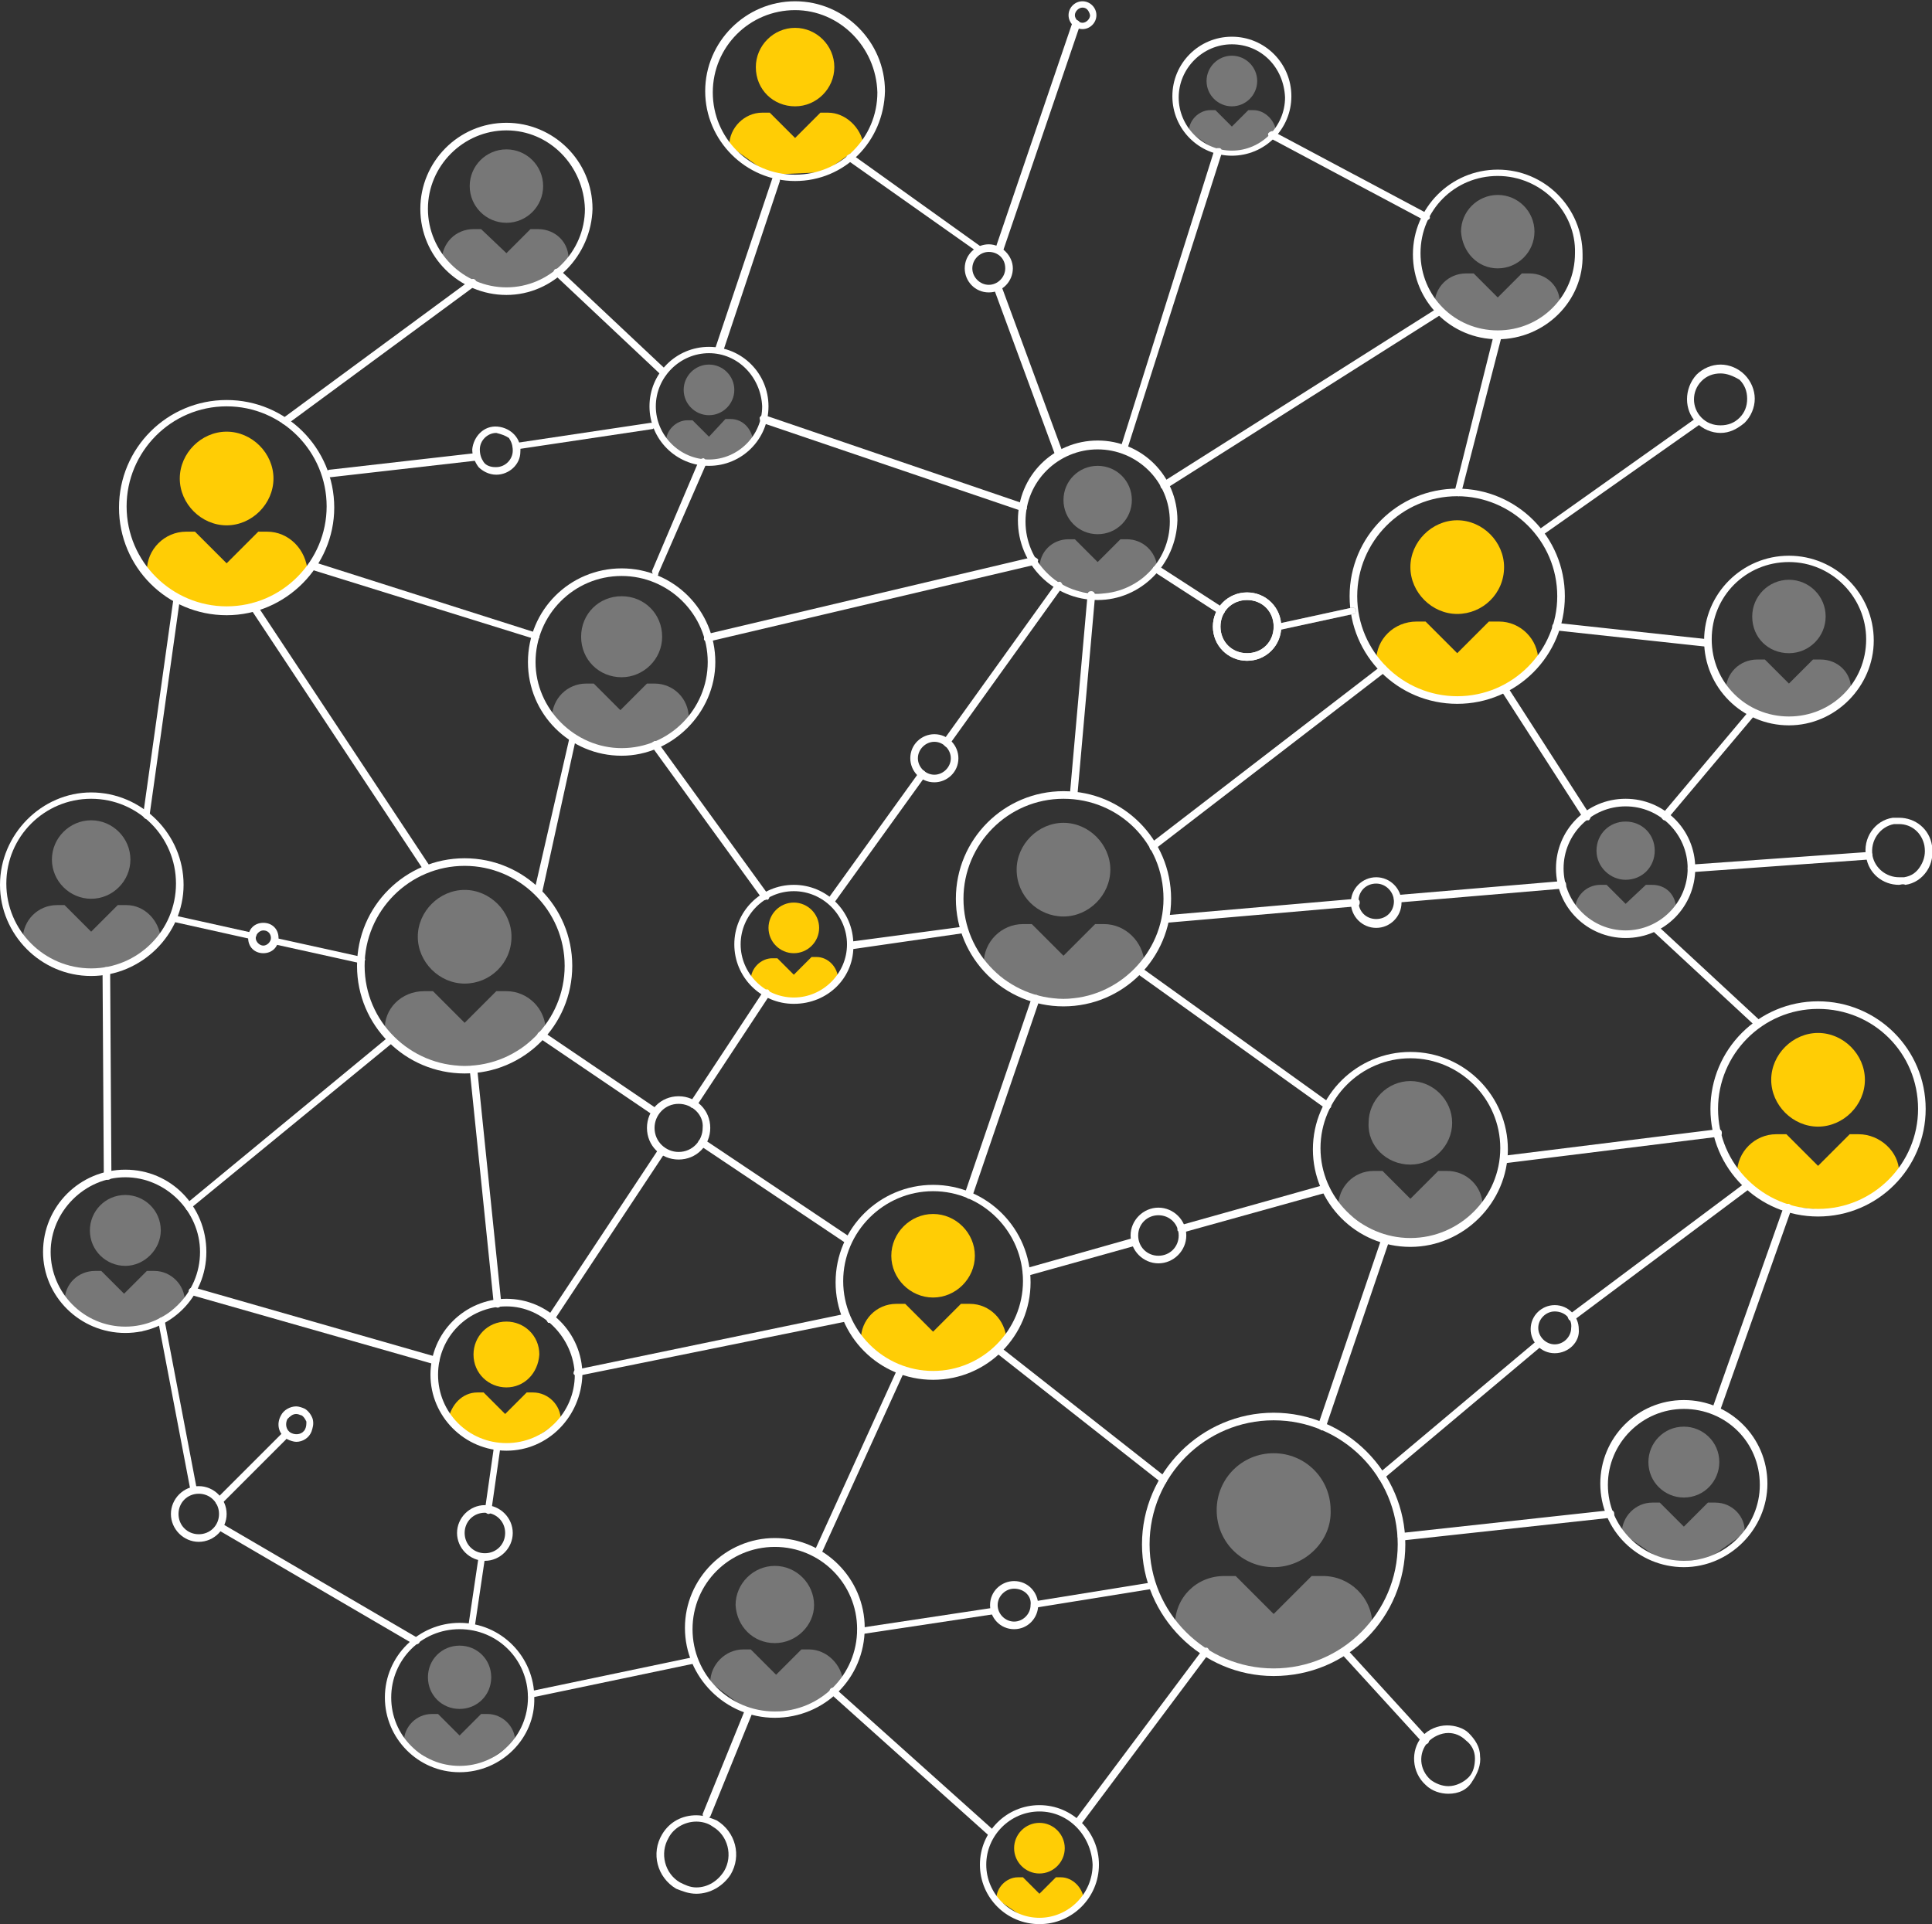 <?xml version="1.0" encoding="utf-8"?>
<!-- Generator: Adobe Illustrator 25.0.0, SVG Export Plug-In . SVG Version: 6.00 Build 0)  -->
<svg version="1.1" id="Layer_1" xmlns="http://www.w3.org/2000/svg" xmlns:xlink="http://www.w3.org/1999/xlink" x="0px" y="0px"
	 viewBox="0 0 152.6 152" style="enable-background:new 0 0 152.6 152;" xml:space="preserve">
<rect x="0" y="0" width="152.6" height="152" fill="#333333" stroke="none"/>
<style type="text/css">
	.st0{fill:#FFFFFF;}
	.st1{fill:#FFCD05;}
	.st2{fill:#777777;}
</style>
<g>
	<g>
		<path class="st0" d="M150,69.9c-1.3,0-2.4-0.9-2.6-2.2c-0.3-1.5,0.7-2.9,2.1-3.1c0.2,0,0.3,0,0.5,0c1.3,0,2.4,0.9,2.6,2.2
			c0.1,0.7,0,1.4-0.4,2c-0.4,0.6-1,1-1.7,1.1C150.3,69.8,150.1,69.9,150,69.9z M150,65.1c-0.1,0-0.3,0-0.4,0
			c-1.1,0.2-1.9,1.3-1.7,2.5c0.2,1,1.1,1.7,2.1,1.7c0.1,0,0.3,0,0.4,0c0.6-0.1,1-0.4,1.3-0.9c0.3-0.5,0.4-1,0.3-1.6
			C151.8,65.8,151,65.1,150,65.1z"/>
	</g>
	<g>
		<path class="st0" d="M133.6,68.9c-0.2,0-0.3-0.1-0.3-0.3c0-0.2,0.1-0.3,0.3-0.3l14-1c0.2,0,0.3,0.1,0.3,0.3c0,0.2-0.1,0.3-0.3,0.3
			L133.6,68.9C133.6,68.9,133.6,68.9,133.6,68.9z"/>
	</g>
	<g>
		<path class="st0" d="M114.4,141.7c-0.6,0-1.3-0.2-1.8-0.7c-1.1-1-1.2-2.7-0.3-3.8c0.5-0.6,1.3-0.9,2-0.9c0.6,0,1.3,0.2,1.7,0.6
			c0.5,0.5,0.9,1.1,0.9,1.8c0.1,0.7-0.2,1.4-0.6,2C115.9,141.4,115.2,141.7,114.4,141.7z M114.4,136.9c-0.6,0-1.2,0.3-1.6,0.7
			c-0.8,0.9-0.7,2.2,0.2,3c0.4,0.3,0.9,0.5,1.4,0.5c0.6,0,1.2-0.3,1.6-0.7c0.4-0.4,0.5-1,0.5-1.5c0-0.6-0.3-1.1-0.7-1.4
			C115.4,137.1,114.9,136.9,114.4,136.9z"/>
	</g>
	<g>
		<path class="st0" d="M112.6,137.8c-0.1,0-0.2,0-0.2-0.1l-6.3-6.9c-0.1-0.1-0.1-0.3,0-0.4c0.1-0.1,0.3-0.1,0.4,0l6.3,6.9
			c0.1,0.1,0.1,0.3,0,0.4C112.8,137.7,112.7,137.8,112.6,137.8z"/>
	</g>
	<g>
		<path class="st0" d="M55,149.6L55,149.6c-0.6,0-1.1-0.2-1.6-0.4c-1.5-0.9-2-2.8-1.1-4.3c0.6-1,1.6-1.5,2.7-1.5
			c0.6,0,1.1,0.2,1.6,0.4c1.5,0.9,2,2.8,1.1,4.3C57.1,149,56.1,149.6,55,149.6z M55,143.9c-0.9,0-1.8,0.5-2.2,1.3
			c-0.7,1.2-0.3,2.8,0.9,3.5c0.4,0.2,0.8,0.4,1.3,0.4c0.9,0,1.7-0.5,2.2-1.3c0.7-1.2,0.3-2.8-0.9-3.5C55.9,144,55.4,143.9,55,143.9z
			"/>
	</g>
	<g>
		<path class="st0" d="M23.4,113.9L23.4,113.9c-0.2,0-0.5-0.1-0.7-0.2c-0.7-0.4-0.9-1.2-0.5-1.9c0.2-0.4,0.7-0.7,1.2-0.7
			c0.2,0,0.5,0.1,0.7,0.2c0.3,0.2,0.5,0.5,0.6,0.8c0.1,0.4,0,0.7-0.1,1C24.4,113.6,23.9,113.9,23.4,113.9z M23.4,111.7
			c-0.3,0-0.5,0.2-0.7,0.4c-0.2,0.4-0.1,0.9,0.3,1.1c0.4,0.2,0.9,0.1,1.1-0.3c0.1-0.2,0.1-0.4,0.1-0.6c-0.1-0.2-0.2-0.4-0.4-0.5
			C23.7,111.8,23.6,111.7,23.4,111.7z"/>
	</g>
	<g>
		<path class="st0" d="M55.8,143.7c0,0-0.1,0-0.1,0c-0.1-0.1-0.2-0.2-0.2-0.4l3.9-9.6c0.1-0.1,0.2-0.2,0.4-0.2
			c0.1,0.1,0.2,0.2,0.2,0.4l-3.9,9.6C56,143.6,55.9,143.7,55.8,143.7z"/>
	</g>
	<g>
		<path class="st0" d="M17.3,118.9c-0.1,0-0.1,0-0.2-0.1c-0.1-0.1-0.1-0.3,0-0.4l5.1-5.1c0.1-0.1,0.3-0.1,0.4,0
			c0.1,0.1,0.1,0.3,0,0.4l-5.1,5.1C17.5,118.9,17.4,118.9,17.3,118.9z"/>
	</g>
	<g>
		<g>
			<g>
				<g>
					<g>
						<g>
							<path class="st1" d="M40,109.6c-1.4,0-2.6-1.1-2.6-2.6c0-1.4,1.1-2.6,2.6-2.6c1.4,0,2.6,1.1,2.6,2.6
								C42.5,108.5,41.4,109.6,40,109.6z"/>
						</g>
					</g>
					<g>
						<path class="st1" d="M37.7,110h0.5l0,0l1.7,1.7l1.7-1.7v0h0.5c1.2,0,2.2,1,2.2,2.2l-2.6,1.8l-3.1,0.4l-3.2-2.2
							C35.6,111,36.5,110,37.7,110z"/>
					</g>
					<g>
						<g>
							<path class="st0" d="M40,114.6c-3.3,0-6-2.7-6-6c0-3.3,2.7-6,6-6c3.3,0,6,2.7,6,6C45.9,111.9,43.3,114.6,40,114.6z M40,103.2
								c-3,0-5.4,2.4-5.4,5.4c0,3,2.4,5.4,5.4,5.4c3,0,5.4-2.4,5.4-5.4C45.3,105.7,42.9,103.2,40,103.2z"/>
						</g>
					</g>
				</g>
				<g>
					<g>
						<g>
							<path class="st2" d="M9.9,100c-1.5,0-2.8-1.2-2.8-2.8c0-1.5,1.2-2.8,2.8-2.8c1.5,0,2.8,1.2,2.8,2.8
								C12.7,98.7,11.4,100,9.9,100z"/>
						</g>
					</g>
					<g>
						<path class="st2" d="M7.5,100.4H8l0,0l1.8,1.8l1.8-1.8l0,0h0.6c1.3,0,2.4,1.1,2.4,2.4l-3.4,2.4l-3.3-0.4l-2.8-2
							C5.1,101.4,6.2,100.4,7.5,100.4z"/>
					</g>
					<g>
						<g>
							<path class="st0" d="M9.9,105.3c-3.6,0-6.5-2.9-6.5-6.4c0-3.6,2.9-6.5,6.5-6.5c3.6,0,6.4,2.9,6.4,6.5
								C16.3,102.5,13.4,105.3,9.9,105.3z M9.9,93C6.7,93,4,95.7,4,98.9c0,3.2,2.6,5.9,5.9,5.9c3.2,0,5.9-2.6,5.9-5.9
								C15.8,95.7,13.1,93,9.9,93z"/>
						</g>
					</g>
				</g>
				<g>
					<g>
						<g>
							<path class="st2" d="M100.6,123.8c-2.5,0-4.5-2-4.5-4.5c0-2.5,2-4.5,4.5-4.5c2.5,0,4.5,2,4.5,4.5
								C105.2,121.7,103.1,123.8,100.6,123.8z"/>
						</g>
					</g>
					<g>
						<path class="st2" d="M96.7,124.5h0.9l0,0l3,3l3-3l0,0h0.9c2.1,0,3.9,1.7,3.9,3.9l-3.3,2.8l-4.5,1.1l-4.8-1.2l-3-2.7
							C92.8,126.2,94.5,124.5,96.7,124.5z"/>
					</g>
					<g>
						<g>
							<path class="st0" d="M100.6,132.4c-5.7,0-10.4-4.7-10.4-10.4c0-5.7,4.7-10.4,10.4-10.4c5.7,0,10.4,4.7,10.4,10.4
								C111,127.8,106.4,132.4,100.6,132.4z M100.6,112.2c-5.4,0-9.8,4.4-9.8,9.8c0,5.4,4.4,9.8,9.8,9.8c5.4,0,9.8-4.4,9.8-9.8
								C110.4,116.6,106,112.2,100.6,112.2z"/>
						</g>
					</g>
				</g>
				<g>
					<g>
						<g>
							<path class="st2" d="M49.1,53.5c-1.8,0-3.2-1.4-3.2-3.2c0-1.8,1.4-3.2,3.2-3.2c1.8,0,3.2,1.4,3.2,3.2
								C52.3,52.1,50.8,53.5,49.1,53.5z"/>
						</g>
					</g>
					<g>
						<path class="st2" d="M46.3,54h0.6l0,0l2.1,2.1l2.1-2.1h0h0.6c1.5,0,2.7,1.2,2.7,2.7L52,58.9l-2.6,0.5l-2.9-0.3l-2.9-2.4
							C43.6,55.2,44.8,54,46.3,54z"/>
					</g>
					<g>
						<g>
							<path class="st0" d="M49.1,59.7c-4.1,0-7.4-3.3-7.4-7.4c0-4.1,3.3-7.4,7.4-7.4c4.1,0,7.4,3.3,7.4,7.4
								C56.5,56.3,53.1,59.7,49.1,59.7z M49.1,45.5c-3.8,0-6.8,3.1-6.8,6.8c0,3.7,3.1,6.8,6.8,6.8c3.8,0,6.8-3.1,6.8-6.8
								C55.9,48.5,52.8,45.5,49.1,45.5z"/>
						</g>
					</g>
				</g>
				<g>
					<g>
						<path class="st2" d="M33.5,78.3h0.7l0,0l2.5,2.5l2.5-2.5h0h0.8c1.7,0,3.1,1.4,3.1,3.1l-3.8,2.8h-5.6l-3.3-2.8
							C30.3,79.7,31.7,78.3,33.5,78.3z"/>
					</g>
					<g>
						<g>
							<path class="st2" d="M36.7,77.7c-2,0-3.7-1.7-3.7-3.7c0-2,1.7-3.7,3.7-3.7c2,0,3.7,1.7,3.7,3.7
								C40.4,76.1,38.7,77.7,36.7,77.7z"/>
						</g>
					</g>
					<g>
						<g>
							<path class="st0" d="M36.7,84.8c-4.7,0-8.5-3.8-8.5-8.5c0-4.7,3.8-8.5,8.5-8.5c4.7,0,8.5,3.8,8.5,8.5
								C45.2,81,41.4,84.8,36.7,84.8z M36.7,68.4c-4.4,0-7.9,3.6-7.9,7.9c0,4.4,3.6,7.9,7.9,7.9c4.4,0,7.9-3.6,7.9-7.9
								C44.6,71.9,41,68.4,36.7,68.4z"/>
						</g>
					</g>
				</g>
				<g>
					<g>
						<g>
							<path class="st1" d="M17.9,41.5c2,0,3.7-1.7,3.7-3.7c0-2-1.7-3.7-3.7-3.7c-2,0-3.7,1.7-3.7,3.7
								C14.2,39.8,15.9,41.5,17.9,41.5z"/>
						</g>
					</g>
					<g>
						<path class="st1" d="M21.1,42h-0.7l0,0l-2.5,2.5L15.4,42h0h-0.7c-1.7,0-3.1,1.4-3.1,3.1l2.9,2.5l2.8,0.8L20,48l2.3-0.9l2-1.9
							C24.2,43.4,22.8,42,21.1,42z"/>
					</g>
					<g>
						<g>
							<path class="st0" d="M17.9,48.6c-4.7,0-8.5-3.8-8.5-8.5c0-4.7,3.8-8.5,8.5-8.5c4.7,0,8.5,3.8,8.5,8.5
								C26.4,44.7,22.6,48.6,17.9,48.6z M17.9,32.1c-4.4,0-7.9,3.6-7.9,7.9c0,4.4,3.6,7.9,7.9,7.9c4.4,0,7.9-3.6,7.9-7.9
								C25.8,35.7,22.3,32.1,17.9,32.1z"/>
						</g>
					</g>
				</g>
				<g>
					<g>
						<g>
							<path class="st2" d="M40,17.6c1.6,0,2.9-1.3,2.9-2.9c0-1.6-1.3-2.9-2.9-2.9c-1.6,0-2.9,1.3-2.9,2.9
								C37.1,16.3,38.4,17.6,40,17.6z"/>
						</g>
					</g>
					<g>
						<path class="st2" d="M42.5,18.1h-0.6l0,0L40,20L38,18.1h0h-0.6c-1.4,0-2.5,1.1-2.5,2.5l2.7,2l4.2,0.4l3.1-2.4
							C45,19.2,43.9,18.1,42.5,18.1z"/>
					</g>
					<g>
						<g>
							<path class="st0" d="M40,23.3c-3.7,0-6.8-3-6.8-6.8c0-3.7,3-6.8,6.8-6.8c3.7,0,6.8,3,6.8,6.8C46.7,20.2,43.7,23.3,40,23.3z
								 M40,10.3c-3.4,0-6.2,2.8-6.2,6.2c0,3.4,2.8,6.2,6.2,6.2c3.4,0,6.2-2.8,6.2-6.2C46.1,13.1,43.4,10.3,40,10.3z"/>
						</g>
					</g>
				</g>
				<g>
					<g>
						<g>
							<path class="st1" d="M73.7,102.5c1.8,0,3.3-1.5,3.3-3.3c0-1.8-1.5-3.3-3.3-3.3c-1.8,0-3.3,1.5-3.3,3.3
								C70.4,101,71.9,102.5,73.7,102.5z"/>
						</g>
					</g>
					<g>
						<path class="st1" d="M76.6,103h-0.7l0,0l-2.2,2.2l-2.2-2.2v0h-0.7c-1.6,0-2.8,1.3-2.8,2.8l3.4,2.6h4.9l3.2-2.6
							C79.4,104.3,78.2,103,76.6,103z"/>
					</g>
					<g>
						<g>
							<path class="st0" d="M73.7,109c-4.3,0-7.7-3.5-7.7-7.7c0-4.3,3.5-7.7,7.7-7.7c4.3,0,7.7,3.5,7.7,7.7
								C81.4,105.5,78,109,73.7,109z M73.7,94.1c-3.9,0-7.1,3.2-7.1,7.1c0,3.9,3.2,7.1,7.1,7.1c3.9,0,7.1-3.2,7.1-7.1
								C80.8,97.3,77.6,94.1,73.7,94.1z"/>
						</g>
					</g>
				</g>
				<g>
					<g>
						<g>
							<path class="st2" d="M111.4,92c1.8,0,3.3-1.5,3.3-3.3c0-1.8-1.5-3.3-3.3-3.3c-1.8,0-3.3,1.5-3.3,3.3
								C108,90.5,109.5,92,111.4,92z"/>
						</g>
					</g>
					<g>
						<path class="st2" d="M114.3,92.5h-0.7l0,0l-2.2,2.2l-2.2-2.2v0h-0.7c-1.6,0-2.8,1.3-2.8,2.8l3.4,2.5l4.8,0.1l3.2-2.7
							C117.1,93.8,115.9,92.5,114.3,92.5z"/>
					</g>
					<g>
						<g>
							<path class="st0" d="M111.4,98.5c-4.3,0-7.7-3.5-7.7-7.7c0-4.3,3.5-7.7,7.7-7.7c4.3,0,7.7,3.5,7.7,7.7
								C119.1,95,115.6,98.5,111.4,98.5z M111.4,83.6c-3.9,0-7.1,3.2-7.1,7.1c0,3.9,3.2,7.1,7.1,7.1c3.9,0,7.1-3.2,7.1-7.1
								C118.5,86.8,115.3,83.6,111.4,83.6z"/>
						</g>
					</g>
				</g>
				<g>
					<g>
						<g>
							<path class="st2" d="M118.3,21.2c1.6,0,2.9-1.3,2.9-2.9c0-1.6-1.3-2.9-2.9-2.9c-1.6,0-2.9,1.3-2.9,2.9
								C115.5,19.9,116.7,21.2,118.3,21.2z"/>
						</g>
					</g>
					<g>
						<path class="st2" d="M120.8,21.6h-0.6l0,0l-1.9,1.9l-1.9-1.9v0h-0.6c-1.4,0-2.5,1.1-2.5,2.5l3.5,2.5l3.5-0.4l2.9-2.1
							C123.3,22.7,122.2,21.6,120.8,21.6z"/>
					</g>
					<g>
						<g>
							<path class="st0" d="M118.3,26.8c-3.7,0-6.7-3-6.7-6.7c0-3.7,3-6.7,6.7-6.7c3.7,0,6.7,3,6.7,6.7
								C125.1,23.8,122,26.8,118.3,26.8z M118.3,13.9c-3.4,0-6.1,2.7-6.1,6.1c0,3.4,2.7,6.1,6.1,6.1c3.4,0,6.1-2.7,6.1-6.1
								C124.5,16.7,121.7,13.9,118.3,13.9z"/>
						</g>
					</g>
				</g>
				<g>
					<g>
						<g>
							<path class="st2" d="M141.3,51.6c1.6,0,2.9-1.3,2.9-2.9c0-1.6-1.3-2.9-2.9-2.9c-1.6,0-2.9,1.3-2.9,2.9
								C138.4,50.4,139.7,51.6,141.3,51.6z"/>
						</g>
					</g>
					<g>
						<path class="st2" d="M143.8,52.1h-0.6l0,0l-1.9,1.9l-1.9-1.9v0h-0.6c-1.4,0-2.5,1.1-2.5,2.5l3.5,2.5l3.5-0.4l2.9-2.1
							C146.3,53.2,145.2,52.1,143.8,52.1z"/>
					</g>
					<g>
						<g>
							<path class="st0" d="M141.3,57.3c-3.7,0-6.7-3-6.7-6.7c0-3.7,3-6.7,6.7-6.7c3.7,0,6.7,3,6.7,6.7
								C148,54.2,145,57.3,141.3,57.3z M141.3,44.4c-3.4,0-6.1,2.7-6.1,6.1c0,3.4,2.7,6.1,6.1,6.1c3.4,0,6.1-2.7,6.1-6.1
								C147.4,47.2,144.7,44.4,141.3,44.4z"/>
						</g>
					</g>
				</g>
				<g>
					<g>
						<g>
							<path class="st2" d="M128.4,69.5c1.3,0,2.3-1,2.3-2.3c0-1.3-1-2.3-2.3-2.3c-1.3,0-2.3,1-2.3,2.3
								C126.1,68.5,127.2,69.5,128.4,69.5z"/>
						</g>
					</g>
					<g>
						<path class="st2" d="M130.5,69.9H130l0,0l-1.6,1.5l-1.5-1.5v0h-0.5c-1.1,0-2,0.9-2,2l2.9,2l2.8-0.3l2.3-1.7
							C132.4,70.7,131.6,69.9,130.5,69.9z"/>
					</g>
					<g>
						<g>
							<path class="st0" d="M128.4,74.1c-3,0-5.5-2.4-5.5-5.5c0-3,2.4-5.5,5.5-5.5c3,0,5.5,2.4,5.5,5.5
								C133.9,71.6,131.5,74.1,128.4,74.1z M128.4,63.7c-2.7,0-4.9,2.2-4.9,4.9c0,2.7,2.2,4.9,4.9,4.9c2.7,0,4.9-2.2,4.9-4.9
								C133.3,65.9,131.1,63.7,128.4,63.7z"/>
						</g>
					</g>
				</g>
				<g>
					<g>
						<g>
							<path class="st2" d="M133,118.3c1.6,0,2.8-1.3,2.8-2.8c0-1.6-1.3-2.8-2.8-2.8c-1.6,0-2.8,1.3-2.8,2.8
								C130.2,117.1,131.5,118.3,133,118.3z"/>
						</g>
					</g>
					<g>
						<path class="st2" d="M135.5,118.7h-0.6l0,0l-1.9,1.9l-1.9-1.9v0h-0.6c-1.3,0-2.4,1.1-2.4,2.4l3.5,2.4l3.4-0.4l2.8-2
							C137.9,119.8,136.8,118.7,135.5,118.7z"/>
					</g>
					<g>
						<g>
							<path class="st0" d="M133,123.8c-3.6,0-6.6-2.9-6.6-6.6c0-3.6,2.9-6.6,6.6-6.6c3.6,0,6.6,2.9,6.6,6.6
								C139.6,120.8,136.6,123.8,133,123.8z M133,111.3c-3.3,0-6,2.7-6,6c0,3.3,2.7,6,6,6c3.3,0,6-2.7,6-6
								C139,113.9,136.3,111.3,133,111.3z"/>
						</g>
					</g>
				</g>
				<g>
					<g>
						<g>
							<path class="st1" d="M62.7,75.3c1.1,0,2-0.9,2-2c0-1.1-0.9-2-2-2c-1.1,0-2,0.9-2,2C60.7,74.4,61.6,75.3,62.7,75.3z"/>
						</g>
					</g>
					<g>
						<path class="st1" d="M64.5,75.6h-0.4l0,0L62.7,77l-1.3-1.3v0H61c-0.9,0-1.7,0.8-1.7,1.7l2.5,1.7l2.4-0.3l2-1.4
							C66.2,76.4,65.4,75.6,64.5,75.6z"/>
					</g>
					<g>
						<g>
							<path class="st0" d="M62.7,79.3c-2.6,0-4.7-2.1-4.7-4.7c0-2.6,2.1-4.7,4.7-4.7c2.6,0,4.7,2.1,4.7,4.7
								C67.5,77.2,65.4,79.3,62.7,79.3z M62.7,70.4c-2.3,0-4.2,1.9-4.2,4.2c0,2.3,1.9,4.2,4.2,4.2c2.3,0,4.2-1.9,4.2-4.2
								C66.9,72.3,65,70.4,62.7,70.4z"/>
						</g>
					</g>
				</g>
				<g>
					<g>
						<g>
							<path class="st1" d="M82.1,148c1.1,0,2-0.9,2-2c0-1.1-0.9-2-2-2s-2,0.9-2,2C80.1,147.1,81,148,82.1,148z"/>
						</g>
					</g>
					<g>
						<path class="st1" d="M83.8,148.3h-0.4l0,0l-1.3,1.3l-1.3-1.3v0h-0.4c-0.9,0-1.7,0.8-1.7,1.7l2.5,1.7l2.4-0.3l2-1.4
							C85.5,149.1,84.7,148.3,83.8,148.3z"/>
					</g>
					<g>
						<g>
							<path class="st0" d="M82.1,152c-2.6,0-4.7-2.1-4.7-4.7c0-2.6,2.1-4.7,4.7-4.7c2.6,0,4.7,2.1,4.7,4.7
								C86.8,149.9,84.7,152,82.1,152z M82.1,143.1c-2.3,0-4.2,1.9-4.2,4.2c0,2.3,1.9,4.2,4.2,4.2c2.3,0,4.2-1.9,4.2-4.2
								C86.2,145,84.4,143.1,82.1,143.1z"/>
						</g>
					</g>
				</g>
				<g>
					<g>
						<g>
							<path class="st2" d="M97.3,8.4c1.1,0,2-0.9,2-2c0-1.1-0.9-2-2-2c-1.1,0-2,0.9-2,2C95.3,7.5,96.2,8.4,97.3,8.4z"/>
						</g>
					</g>
					<g>
						<path class="st2" d="M99,8.7h-0.4l0,0L97.3,10l-1.3-1.3v0h-0.4c-0.9,0-1.7,0.8-1.7,1.7l2.5,1.7l2.4-0.3l2-1.4
							C100.7,9.5,99.9,8.7,99,8.7z"/>
					</g>
					<g>
						<g>
							<path class="st0" d="M97.3,12.3c-2.6,0-4.7-2.1-4.7-4.7c0-2.6,2.1-4.7,4.7-4.7c2.6,0,4.7,2.1,4.7,4.7
								C102,10.2,99.9,12.3,97.3,12.3z M97.3,3.5c-2.3,0-4.2,1.9-4.2,4.2c0,2.3,1.9,4.2,4.2,4.2c2.3,0,4.2-1.9,4.2-4.2
								C101.4,5.3,99.6,3.5,97.3,3.5z"/>
						</g>
					</g>
				</g>
				<g>
					<g>
						<g>
							<path class="st2" d="M56,32.8c1.1,0,2-0.9,2-2c0-1.1-0.9-2-2-2c-1.1,0-2,0.9-2,2C54,31.9,54.9,32.8,56,32.8z"/>
						</g>
					</g>
					<g>
						<path class="st2" d="M57.7,33.1h-0.4l0,0L56,34.5l-1.3-1.3v0h-0.4c-0.9,0-1.7,0.8-1.7,1.7l2.5,1.7l2.4-0.3l2-1.4
							C59.4,33.9,58.7,33.1,57.7,33.1z"/>
					</g>
					<g>
						<g>
							<path class="st0" d="M56,36.8c-2.6,0-4.7-2.1-4.7-4.7c0-2.6,2.1-4.7,4.7-4.7c2.6,0,4.7,2.1,4.7,4.7
								C60.7,34.7,58.6,36.8,56,36.8z M56,27.9c-2.3,0-4.2,1.9-4.2,4.2c0,2.3,1.9,4.2,4.2,4.2c2.3,0,4.2-1.9,4.2-4.2
								C60.1,29.8,58.3,27.9,56,27.9z"/>
						</g>
					</g>
				</g>
				<g>
					<g>
						<g>
							<path class="st2" d="M86.7,42.2c1.5,0,2.7-1.2,2.7-2.7c0-1.5-1.2-2.7-2.7-2.7c-1.5,0-2.7,1.2-2.7,2.7
								C84,41,85.2,42.2,86.7,42.2z"/>
						</g>
					</g>
					<g>
						<path class="st2" d="M89,42.6h-0.5l0,0l-1.8,1.8l-1.8-1.8h0h-0.5c-1.3,0-2.3,1-2.3,2.3l2.5,1.8l3.9,0.3l2.9-2.2
							C91.3,43.6,90.3,42.6,89,42.6z"/>
					</g>
					<g>
						<g>
							<path class="st0" d="M86.7,47.4c-3.5,0-6.3-2.8-6.3-6.3c0-3.5,2.8-6.3,6.3-6.3c3.5,0,6.3,2.8,6.3,6.3
								C92.9,44.6,90.1,47.4,86.7,47.4z M86.7,35.5c-3.1,0-5.7,2.5-5.7,5.7c0,3.1,2.5,5.7,5.7,5.7c3.1,0,5.7-2.5,5.7-5.7
								C92.4,38,89.8,35.5,86.7,35.5z"/>
						</g>
					</g>
				</g>
				<g>
					<g>
						<g>
							<path class="st2" d="M84,72.4c2,0,3.7-1.7,3.7-3.7c0-2-1.7-3.7-3.7-3.7c-2,0-3.7,1.7-3.7,3.7C80.3,70.8,82,72.4,84,72.4z"/>
						</g>
					</g>
					<g>
						<path class="st2" d="M87.2,73h-0.7l0,0L84,75.5L81.5,73h0h-0.7c-1.7,0-3.1,1.4-3.1,3.1l3.6,2.8h5.6l3.5-2.8
							C90.3,74.4,88.9,73,87.2,73z"/>
					</g>
					<g>
						<g>
							<path class="st0" d="M84,79.5c-4.7,0-8.5-3.8-8.5-8.5c0-4.7,3.8-8.5,8.5-8.5c4.7,0,8.5,3.8,8.5,8.5
								C92.5,75.7,88.7,79.5,84,79.5z M84,63.1c-4.4,0-7.9,3.6-7.9,7.9c0,4.4,3.6,7.9,7.9,7.9s7.9-3.6,7.9-7.9
								C91.9,66.6,88.4,63.1,84,63.1z"/>
						</g>
					</g>
				</g>
				<g>
					<g>
						<g>
							<path class="st1" d="M143.6,89c2,0,3.7-1.7,3.7-3.7c0-2-1.7-3.7-3.7-3.7c-2,0-3.7,1.7-3.7,3.7C139.9,87.3,141.6,89,143.6,89z
								"/>
						</g>
					</g>
					<g>
						<path class="st1" d="M146.8,89.6h-0.7l0,0l-2.5,2.5l-2.5-2.5h0h-0.8c-1.7,0-3.1,1.4-3.1,3.1l3.1,2.5l4.7,0.5l2.8-1.1l2.2-2
							C150,91,148.5,89.6,146.8,89.6z"/>
					</g>
					<g>
						<g>
							<path class="st0" d="M143.6,96.1c-4.7,0-8.5-3.8-8.5-8.5c0-4.7,3.8-8.5,8.5-8.5c4.7,0,8.5,3.8,8.5,8.5
								C152.1,92.3,148.3,96.1,143.6,96.1z M143.6,79.7c-4.4,0-7.9,3.6-7.9,7.9c0,4.4,3.6,7.9,7.9,7.9c4.4,0,7.9-3.6,7.9-7.9
								C151.5,83.2,148,79.7,143.6,79.7z"/>
						</g>
					</g>
				</g>
				<g>
					<g>
						<g>
							<path class="st1" d="M115.1,48.5c-2,0-3.7-1.7-3.7-3.7c0-2,1.7-3.7,3.7-3.7c2,0,3.7,1.7,3.7,3.7
								C118.8,46.9,117.1,48.5,115.1,48.5z"/>
						</g>
					</g>
					<g>
						<path class="st1" d="M111.9,49.1h0.7l0,0l2.5,2.5l2.5-2.5h0h0.8c1.7,0,3.1,1.4,3.1,3.1L118,55l-5.5,0.1l-3.8-2.9
							C108.7,50.5,110.1,49.1,111.9,49.1z"/>
					</g>
					<g>
						<g>
							<path class="st0" d="M115.1,55.6c-4.7,0-8.5-3.8-8.5-8.5c0-4.7,3.8-8.5,8.5-8.5c4.7,0,8.5,3.8,8.5,8.5
								C123.6,51.8,119.8,55.6,115.1,55.6z M115.1,39.2c-4.4,0-7.9,3.6-7.9,7.9c0,4.4,3.6,7.9,7.9,7.9c4.4,0,7.9-3.6,7.9-7.9
								C123,42.7,119.4,39.2,115.1,39.2z"/>
						</g>
					</g>
				</g>
				<g>
					<g>
						<g>
							<path class="st2" d="M7.2,71c1.7,0,3.1-1.4,3.1-3.1c0-1.7-1.4-3.1-3.1-3.1c-1.7,0-3.1,1.4-3.1,3.1C4.1,69.6,5.5,71,7.2,71z"
								/>
						</g>
					</g>
					<g>
						<path class="st2" d="M10,71.5H9.3l0,0l-2.1,2.1l-2.1-2.1v0H4.5c-1.5,0-2.7,1.2-2.7,2.7l1.5,1.3l2.4,1.4l3.8-0.5l3.2-2.2
							C12.6,72.7,11.4,71.5,10,71.5z"/>
					</g>
					<g>
						<g>
							<path class="st0" d="M7.2,77.1c-4,0-7.2-3.3-7.2-7.2c0-4,3.3-7.3,7.2-7.3c4,0,7.3,3.3,7.3,7.3C14.5,73.8,11.2,77.1,7.2,77.1z
								 M7.2,63.1c-3.7,0-6.7,3-6.7,6.7c0,3.7,3,6.7,6.7,6.7c3.7,0,6.7-3,6.7-6.7C13.9,66.1,10.9,63.1,7.2,63.1z"/>
						</g>
					</g>
				</g>
				<g>
					<g>
						<g>
							<path class="st1" d="M62.8,8.4c1.7,0,3.1-1.4,3.1-3.1c0-1.7-1.4-3.1-3.1-3.1c-1.7,0-3.1,1.4-3.1,3.1
								C59.7,7.1,61.1,8.4,62.8,8.4z"/>
						</g>
					</g>
					<g>
						<path class="st1" d="M65.4,8.9h-0.6l0,0l-2,2l-2-2v0h-0.6c-1.4,0-2.6,1.2-2.6,2.6l3.2,2.3l4.3-0.2l3.1-2.2
							C68,10.1,66.8,8.9,65.4,8.9z"/>
					</g>
					<g>
						<g>
							<path class="st0" d="M62.8,14.3c-3.9,0-7.1-3.2-7.1-7.1c0-3.9,3.2-7.1,7.1-7.1c3.9,0,7.1,3.2,7.1,7.1
								C69.8,11.2,66.7,14.3,62.8,14.3z M62.8,0.8c-3.6,0-6.5,2.9-6.5,6.5c0,3.6,2.9,6.5,6.5,6.5c3.6,0,6.5-2.9,6.5-6.5
								C69.2,3.7,66.3,0.8,62.8,0.8z"/>
						</g>
					</g>
				</g>
				<g>
					<g>
						<g>
							<path class="st2" d="M61.2,129.8c1.7,0,3.1-1.4,3.1-3c0-1.7-1.4-3.1-3.1-3.1c-1.7,0-3.1,1.4-3.1,3.1
								C58.2,128.5,59.5,129.8,61.2,129.8z"/>
						</g>
					</g>
					<g>
						<path class="st2" d="M63.9,130.3h-0.6l0,0l-2,2l-2-2v0h-0.6c-1.4,0-2.6,1.2-2.6,2.6l3.2,2.4l4.2-0.2l3.1-2.2
							C66.5,131.5,65.3,130.3,63.9,130.3z"/>
					</g>
					<g>
						<g>
							<path class="st0" d="M61.2,135.7c-3.9,0-7.1-3.2-7.1-7.1c0-3.9,3.2-7.1,7.1-7.1c3.9,0,7.1,3.2,7.1,7.1
								C68.3,132.6,65.1,135.7,61.2,135.7z M61.2,122.2c-3.6,0-6.5,2.9-6.5,6.5c0,3.6,2.9,6.5,6.5,6.5c3.6,0,6.5-2.9,6.5-6.5
								C67.7,125.1,64.8,122.2,61.2,122.2z"/>
						</g>
					</g>
				</g>
				<g>
					<g>
						<g>
							<path class="st2" d="M36.3,135c1.4,0,2.5-1.1,2.5-2.5c0-1.4-1.1-2.5-2.5-2.5c-1.4,0-2.5,1.1-2.5,2.5
								C33.8,133.9,34.9,135,36.3,135z"/>
						</g>
					</g>
					<g>
						<path class="st2" d="M38.5,135.4H38l0,0l-1.7,1.7l-1.7-1.7v0h-0.5c-1.2,0-2.2,1-2.2,2.2l3.1,2.2l3.1-0.4l2.6-1.8
							C40.7,136.4,39.7,135.4,38.5,135.4z"/>
					</g>
					<g>
						<g>
							<path class="st0" d="M36.3,140c-3.3,0-5.9-2.7-5.9-5.9c0-3.3,2.7-5.9,5.9-5.9c3.3,0,5.9,2.7,5.9,5.9
								C42.3,137.3,39.6,140,36.3,140z M36.3,128.7c-3,0-5.4,2.4-5.4,5.4c0,3,2.4,5.4,5.4,5.4c3,0,5.4-2.4,5.4-5.4
								C41.7,131.1,39.3,128.7,36.3,128.7z"/>
						</g>
					</g>
				</g>
			</g>
			<g>
				<g>
					<g>
						<g>
							<g>
								<path class="st0" d="M55.9,50.7c-0.1,0-0.3-0.1-0.3-0.2c0-0.2,0.1-0.3,0.2-0.4l25.8-6.1c0.2,0,0.3,0.1,0.4,0.2
									c0,0.2-0.1,0.3-0.2,0.4L55.9,50.7C56,50.7,55.9,50.7,55.9,50.7z"/>
							</g>
							<g>
								<path class="st0" d="M43.5,104.5c-0.1,0-0.1,0-0.2,0c-0.1-0.1-0.2-0.3-0.1-0.4l8.8-13.3c0.1-0.1,0.3-0.2,0.4-0.1
									c0.1,0.1,0.2,0.3,0.1,0.4l-8.8,13.3C43.7,104.5,43.6,104.5,43.5,104.5z"/>
							</g>
							<g>
								<path class="st0" d="M54.8,87.5c-0.1,0-0.1,0-0.2,0c-0.1-0.1-0.2-0.3-0.1-0.4l5.8-8.8c0.1-0.1,0.3-0.2,0.4-0.1
									c0.1,0.1,0.2,0.3,0.1,0.4l-5.8,8.8C55,87.5,54.9,87.5,54.8,87.5z"/>
							</g>
							<g>
								<path class="st0" d="M84.8,63.1C84.8,63.1,84.8,63.1,84.8,63.1c-0.2,0-0.3-0.2-0.3-0.3l1.4-15.8c0-0.2,0.1-0.3,0.3-0.3
									c0.2,0,0.3,0.2,0.3,0.3l-1.4,15.8C85.1,63,85,63.1,84.8,63.1z"/>
							</g>
							<g>
								<path class="st0" d="M65.7,71.5c-0.1,0-0.1,0-0.2-0.1c-0.1-0.1-0.2-0.3-0.1-0.4l7.2-10c0.1-0.1,0.3-0.2,0.4-0.1
									c0.1,0.1,0.2,0.3,0.1,0.4l-7.2,10C65.9,71.5,65.8,71.5,65.7,71.5z"/>
							</g>
							<g>
								<path class="st0" d="M74.8,59c-0.1,0-0.1,0-0.2-0.1c-0.1-0.1-0.2-0.3-0.1-0.4l8.9-12.4c0.1-0.1,0.3-0.2,0.4-0.1
									c0.1,0.1,0.2,0.3,0.1,0.4L75,58.8C75,58.9,74.9,59,74.8,59z"/>
							</g>
							<g>
								<path class="st0" d="M19.9,74.2C19.9,74.2,19.9,74.2,19.9,74.2l-6.3-1.4c-0.2,0-0.3-0.2-0.2-0.3c0-0.2,0.2-0.3,0.3-0.2
									l6.3,1.4c0.2,0,0.3,0.2,0.2,0.3C20.2,74.1,20.1,74.2,19.9,74.2z"/>
							</g>
							<g>
								<path class="st0" d="M28.5,76.1C28.5,76.1,28.4,76.1,28.5,76.1l-6.8-1.5c-0.2,0-0.3-0.2-0.2-0.3c0-0.2,0.2-0.3,0.3-0.2
									l6.8,1.5c0.2,0,0.3,0.2,0.2,0.3C28.7,76,28.6,76.1,28.5,76.1z"/>
							</g>
							<g>
								<path class="st0" d="M39.3,103.3c-0.1,0-0.3-0.1-0.3-0.3l-1.9-18.5c0-0.2,0.1-0.3,0.3-0.3c0.2,0,0.3,0.1,0.3,0.3l1.9,18.5
									C39.6,103.1,39.5,103.3,39.3,103.3C39.3,103.3,39.3,103.3,39.3,103.3z"/>
							</g>
							<g>
								<path class="st0" d="M34.4,107.8L34.4,107.8C34.4,107.8,34.3,107.8,34.4,107.8l-19.3-5.5c-0.1,0-0.2-0.1-0.2-0.3
									c0-0.2,0.2-0.3,0.4-0.3l19.2,5.5c0.1,0,0.2,0.1,0.2,0.3C34.7,107.6,34.6,107.8,34.4,107.8z"/>
							</g>
							<g>
								<path class="st0" d="M110.7,121.7c-0.1,0-0.3-0.1-0.3-0.3c0-0.2,0.1-0.3,0.3-0.3l16.5-1.8c0.2,0,0.3,0.1,0.3,0.3
									c0,0.2-0.1,0.3-0.3,0.3L110.7,121.7C110.7,121.7,110.7,121.7,110.7,121.7z"/>
							</g>
							<g>
								<path class="st0" d="M131.5,64.8c-0.1,0-0.1,0-0.2-0.1c-0.1-0.1-0.1-0.3,0-0.4l6.9-8.2c0.1-0.1,0.3-0.1,0.4,0
									c0.1,0.1,0.1,0.3,0,0.4l-6.9,8.2C131.7,64.7,131.6,64.8,131.5,64.8z"/>
							</g>
							<g>
								<path class="st0" d="M125.3,64.8c-0.1,0-0.2,0-0.2-0.1l-6.5-10.1c-0.1-0.1,0-0.3,0.1-0.4c0.1-0.1,0.3,0,0.4,0.1l6.5,10.1
									c0.1,0.1,0,0.3-0.1,0.4C125.4,64.8,125.3,64.8,125.3,64.8z"/>
							</g>
							<g>
								<path class="st0" d="M81.1,100.8c-0.1,0-0.2-0.1-0.3-0.2c0-0.2,0-0.3,0.2-0.4l8.5-2.4c0.2,0,0.3,0,0.4,0.2
									c0,0.2,0,0.3-0.2,0.4L81.1,100.8C81.1,100.8,81.1,100.8,81.1,100.8z"/>
							</g>
							<g>
								<path class="st0" d="M93.3,97.4c-0.1,0-0.2-0.1-0.3-0.2c0-0.2,0-0.3,0.2-0.4l11.4-3.2c0.2,0,0.3,0,0.4,0.2
									c0,0.2,0,0.3-0.2,0.4L93.3,97.4C93.3,97.4,93.3,97.4,93.3,97.4z"/>
							</g>
							<g>
								<path class="st0" d="M118.8,91.9c-0.1,0-0.3-0.1-0.3-0.3c0-0.2,0.1-0.3,0.3-0.3l16.9-2.1c0.2,0,0.3,0.1,0.3,0.3
									c0,0.2-0.1,0.3-0.3,0.3L118.8,91.9C118.8,91.9,118.8,91.9,118.8,91.9z"/>
							</g>
							<g>
								<path class="st0" d="M76.5,94.7C76.5,94.7,76.4,94.7,76.5,94.7c-0.2-0.1-0.3-0.2-0.3-0.4l5.3-15.5c0.1-0.2,0.2-0.2,0.4-0.2
									c0.2,0.1,0.2,0.2,0.2,0.4l-5.3,15.5C76.7,94.6,76.6,94.7,76.5,94.7z"/>
							</g>
							<g>
								<path class="st0" d="M22.5,33.5c-0.1,0-0.2,0-0.2-0.1c-0.1-0.1-0.1-0.3,0.1-0.4l14.8-10.9c0.1-0.1,0.3-0.1,0.4,0.1
									c0.1,0.1,0.1,0.3-0.1,0.4L22.7,33.5C22.6,33.5,22.5,33.5,22.5,33.5z"/>
							</g>
							<g>
								<path class="st0" d="M42.3,50.5C42.2,50.5,42.2,50.5,42.3,50.5L24.6,45c-0.2,0-0.2-0.2-0.2-0.4c0-0.2,0.2-0.2,0.4-0.2
									L42.4,50c0.2,0,0.2,0.2,0.2,0.4C42.5,50.4,42.4,50.5,42.3,50.5z"/>
							</g>
							<g>
								<path class="st0" d="M88.8,35.8C88.7,35.8,88.7,35.8,88.8,35.8c-0.2-0.1-0.3-0.2-0.3-0.4l7.4-23.5c0-0.2,0.2-0.2,0.4-0.2
									c0.2,0,0.2,0.2,0.2,0.4L89,35.6C89,35.8,88.9,35.8,88.8,35.8z"/>
							</g>
							<g>
								<path class="st0" d="M77.4,20c-0.1,0-0.1,0-0.2-0.1L67,12.7c-0.1-0.1-0.2-0.3-0.1-0.4c0.1-0.1,0.3-0.2,0.4-0.1l10.2,7.3
									c0.1,0.1,0.2,0.3,0.1,0.4C77.6,20,77.5,20,77.4,20z"/>
							</g>
							<g>
								<path class="st0" d="M83.7,36.3c-0.1,0-0.2-0.1-0.3-0.2l-4.9-13.3c-0.1-0.2,0-0.3,0.2-0.4c0.2-0.1,0.3,0,0.4,0.2L84,35.9
									C84,36,83.9,36.2,83.7,36.3C83.8,36.3,83.7,36.3,83.7,36.3z"/>
							</g>
							<g>
								<path class="st0" d="M115.2,39.2C115.1,39.2,115.1,39.2,115.2,39.2c-0.2,0-0.3-0.2-0.3-0.4l3.1-12.4c0-0.2,0.2-0.3,0.4-0.2
									c0.2,0,0.3,0.2,0.2,0.4L115.4,39C115.4,39.1,115.3,39.2,115.2,39.2z"/>
							</g>
							<g>
								<path class="st0" d="M112.6,17.4c0,0-0.1,0-0.1,0l-12.2-6.5c-0.1-0.1-0.2-0.3-0.1-0.4c0.1-0.1,0.3-0.2,0.4-0.1l12.2,6.5
									c0.1,0.1,0.2,0.3,0.1,0.4C112.8,17.4,112.7,17.4,112.6,17.4z"/>
							</g>
							<g>
								<path class="st0" d="M52.4,29.7c-0.1,0-0.1,0-0.2-0.1l-8.4-7.9c-0.1-0.1-0.1-0.3,0-0.4c0.1-0.1,0.3-0.1,0.4,0l8.4,7.9
									c0.1,0.1,0.1,0.3,0,0.4C52.6,29.7,52.5,29.7,52.4,29.7z"/>
							</g>
							<g>
								<path class="st0" d="M56.8,27.9C56.8,27.9,56.7,27.9,56.8,27.9c-0.2-0.1-0.3-0.2-0.3-0.4L61,14.1c0.1-0.2,0.2-0.2,0.4-0.2
									c0.2,0.1,0.2,0.2,0.2,0.4l-4.5,13.5C57,27.8,56.9,27.9,56.8,27.9z"/>
							</g>
							<g>
								<path class="st0" d="M60.4,71.1c-0.1,0-0.2,0-0.2-0.1l-8.7-12c-0.1-0.1-0.1-0.3,0.1-0.4c0.1-0.1,0.3-0.1,0.4,0.1l8.7,12
									c0.1,0.1,0.1,0.3-0.1,0.4C60.6,71,60.5,71.1,60.4,71.1z"/>
							</g>
							<g>
								<path class="st0" d="M67.2,75c-0.1,0-0.3-0.1-0.3-0.3c0-0.2,0.1-0.3,0.2-0.3l9-1.2c0.2,0,0.3,0.1,0.3,0.2
									c0,0.2-0.1,0.3-0.2,0.3L67.2,75C67.2,75,67.2,75,67.2,75z"/>
							</g>
							<g>
								<path class="st0" d="M135.5,111.8C135.5,111.8,135.5,111.8,135.5,111.8c-0.2-0.1-0.3-0.2-0.3-0.4l5.7-16.1
									c0.1-0.2,0.2-0.2,0.4-0.2c0.2,0.1,0.2,0.2,0.2,0.4l-5.7,16.1C135.8,111.7,135.7,111.8,135.5,111.8z"/>
							</g>
							<g>
								<path class="st0" d="M85.2,144.3c-0.1,0-0.1,0-0.2-0.1c-0.1-0.1-0.2-0.3-0.1-0.4l10.1-13.5c0.1-0.1,0.3-0.2,0.4-0.1
									c0.1,0.1,0.2,0.3,0.1,0.4l-10.1,13.5C85.3,144.3,85.2,144.3,85.2,144.3z"/>
							</g>
							<g>
								<path class="st0" d="M78.3,145.1c-0.1,0-0.1,0-0.2-0.1l-12.5-11.2c-0.1-0.1-0.1-0.3,0-0.4c0.1-0.1,0.3-0.1,0.4,0l12.5,11.2
									c0.1,0.1,0.1,0.3,0,0.4C78.5,145.1,78.4,145.1,78.3,145.1z"/>
							</g>
							<g>
								<path class="st0" d="M42,134.1c-0.1,0-0.3-0.1-0.3-0.2c0-0.2,0.1-0.3,0.2-0.3l12.9-2.7c0.2,0,0.3,0.1,0.3,0.2
									c0,0.2-0.1,0.3-0.2,0.3L42,134.1C42,134.1,42,134.1,42,134.1z"/>
							</g>
							<g>
								<path class="st0" d="M15.3,117.7c-0.1,0-0.3-0.1-0.3-0.2l-2.5-13.1c0-0.2,0.1-0.3,0.2-0.3c0.2,0,0.3,0.1,0.3,0.2l2.5,13.1
									C15.6,117.5,15.5,117.7,15.3,117.7C15.3,117.7,15.3,117.7,15.3,117.7z"/>
							</g>
							<g>
								<path class="st0" d="M32.8,129.9c0,0-0.1,0-0.1,0l-15.4-9c-0.1-0.1-0.2-0.3-0.1-0.4c0.1-0.1,0.3-0.2,0.4-0.1l15.4,9
									c0.1,0.1,0.2,0.3,0.1,0.4C33,129.9,32.9,129.9,32.8,129.9z"/>
							</g>
							<g>
								<path class="st0" d="M14.9,95.6c-0.1,0-0.2,0-0.2-0.1c-0.1-0.1-0.1-0.3,0-0.4l16-13.2c0.1-0.1,0.3-0.1,0.4,0
									c0.1,0.1,0.1,0.3,0,0.4L15,95.5C15,95.5,14.9,95.6,14.9,95.6z"/>
							</g>
							<g>
								<path class="st0" d="M8.5,93.2c-0.2,0-0.3-0.1-0.3-0.3L8.1,76.7c0-0.2,0.1-0.3,0.3-0.3c0.2,0,0.3,0.1,0.3,0.3l0.1,16.2
									C8.8,93.1,8.7,93.2,8.5,93.2C8.5,93.2,8.5,93.2,8.5,93.2z"/>
							</g>
							<g>
								<path class="st0" d="M80.8,40.4C80.8,40.4,80.7,40.4,80.8,40.4l-20.6-7C60.1,33.4,60,33.2,60,33c0.1-0.2,0.2-0.2,0.4-0.2
									l20.5,7c0.2,0.1,0.2,0.2,0.2,0.4C81,40.4,80.9,40.4,80.8,40.4z"/>
							</g>
							<g>
								<path class="st0" d="M91.9,38.6c-0.1,0-0.2,0-0.2-0.1c-0.1-0.1,0-0.3,0.1-0.4l21.8-13.8c0.1-0.1,0.3,0,0.4,0.1
									c0.1,0.1,0,0.3-0.1,0.4L92.1,38.6C92,38.6,92,38.6,91.9,38.6z"/>
							</g>
							<g>
								<path class="st0" d="M51.8,45.5c0,0-0.1,0-0.1,0c-0.1-0.1-0.2-0.2-0.2-0.4l3.7-8.7c0.1-0.1,0.2-0.2,0.4-0.2
									c0.1,0.1,0.2,0.2,0.2,0.4L52,45.3C52,45.5,51.9,45.5,51.8,45.5z"/>
							</g>
							<g>
								<path class="st0" d="M42.5,70.8C42.5,70.8,42.5,70.8,42.5,70.8c-0.2,0-0.3-0.2-0.3-0.4L45,58.2c0-0.2,0.2-0.3,0.3-0.2
									c0.2,0,0.3,0.2,0.2,0.3l-2.7,12.3C42.7,70.7,42.6,70.8,42.5,70.8z"/>
							</g>
							<g>
								<path class="st0" d="M11.6,64.7C11.6,64.7,11.6,64.7,11.6,64.7c-0.2,0-0.3-0.2-0.3-0.3l2.4-17.1c0-0.2,0.2-0.3,0.3-0.2
									c0.2,0,0.3,0.2,0.2,0.3l-2.4,17.1C11.9,64.6,11.8,64.7,11.6,64.7z"/>
							</g>
							<g>
								<path class="st0" d="M33.7,68.9c-0.1,0-0.2,0-0.2-0.1L19.8,48.1c-0.1-0.1-0.1-0.3,0.1-0.4c0.1-0.1,0.3-0.1,0.4,0.1
									l13.7,20.7c0.1,0.1,0.1,0.3-0.1,0.4C33.8,68.9,33.8,68.9,33.7,68.9z"/>
							</g>
							<g>
								<path class="st0" d="M37.3,128.7C37.3,128.7,37.2,128.7,37.3,128.7c-0.2,0-0.3-0.2-0.3-0.3l0.8-5.4c0-0.2,0.2-0.3,0.3-0.2
									c0.2,0,0.3,0.2,0.2,0.3l-0.8,5.4C37.5,128.6,37.4,128.7,37.3,128.7z"/>
							</g>
							<g>
								<path class="st0" d="M38.6,119.6C38.6,119.6,38.6,119.6,38.6,119.6c-0.2,0-0.3-0.2-0.3-0.3l0.7-4.9c0-0.2,0.2-0.3,0.3-0.2
									c0.2,0,0.3,0.2,0.2,0.3l-0.7,4.9C38.9,119.4,38.7,119.6,38.6,119.6z"/>
							</g>
							<g>
								<path class="st0" d="M134.9,51.1C134.9,51.1,134.9,51.1,134.9,51.1l-12-1.3c-0.2,0-0.3-0.2-0.3-0.3c0-0.2,0.2-0.3,0.3-0.3
									l12,1.3c0.2,0,0.3,0.2,0.3,0.3C135.2,51,135,51.1,134.9,51.1z"/>
							</g>
							<g>
								<path class="st0" d="M91.1,67.2c-0.2,0-0.3-0.1-0.3-0.3c0-0.1,0.1-0.2,0.1-0.3l18.2-14c0.1-0.1,0.3-0.1,0.4,0.1
									c0.1,0.1,0.1,0.3-0.1,0.4l-18.2,14C91.3,67.2,91.2,67.2,91.1,67.2z"/>
							</g>
							<g>
								<path class="st0" d="M104.8,87.6c-0.1,0-0.1,0-0.2-0.1L89.8,76.9c-0.1-0.1-0.2-0.3-0.1-0.4c0.1-0.1,0.3-0.2,0.4-0.1
									L105,87.1c0.1,0.1,0.2,0.3,0.1,0.4C105,87.6,104.9,87.6,104.8,87.6z"/>
							</g>
							<g>
								<path class="st0" d="M104.4,113C104.4,113,104.3,113,104.4,113c-0.2-0.1-0.3-0.2-0.3-0.4l5-14.7c0.1-0.2,0.2-0.2,0.4-0.2
									c0.2,0.1,0.2,0.2,0.2,0.4l-5,14.7C104.6,112.9,104.5,113,104.4,113z"/>
							</g>
							<g>
								<path class="st0" d="M68,129.1c-0.1,0-0.3-0.1-0.3-0.2c0-0.2,0.1-0.3,0.2-0.3l10.6-1.6c0.2,0,0.3,0.1,0.3,0.2
									c0,0.2-0.1,0.3-0.2,0.3L68,129.1C68,129.1,68,129.1,68,129.1z"/>
							</g>
							<g>
								<path class="st0" d="M81.8,127c-0.1,0-0.3-0.1-0.3-0.2c0-0.2,0.1-0.3,0.2-0.3L91,125c0.2,0,0.3,0.1,0.3,0.2
									c0,0.2-0.1,0.3-0.2,0.3L81.8,127C81.8,127,81.8,127,81.8,127z"/>
							</g>
							<g>
								<path class="st0" d="M45.6,108.7c-0.1,0-0.3-0.1-0.3-0.2c0-0.2,0.1-0.3,0.2-0.3l21.2-4.4c0.2,0,0.4,0.1,0.4,0.3
									c0,0.1-0.1,0.3-0.3,0.3L45.6,108.7C45.7,108.7,45.7,108.7,45.6,108.7z"/>
							</g>
							<g>
								<path class="st0" d="M64.5,123c0,0-0.1,0-0.1,0c-0.1-0.1-0.2-0.2-0.1-0.4l6.6-14.5c0.1-0.1,0.2-0.2,0.4-0.1
									c0.1,0.1,0.2,0.2,0.1,0.4l-6.6,14.5C64.7,122.9,64.6,123,64.5,123z"/>
							</g>
							<g>
								<path class="st0" d="M109.1,116.9c-0.1,0-0.2,0-0.2-0.1c-0.1-0.1-0.1-0.3,0-0.4l12.5-10.5c0.1-0.1,0.3-0.1,0.4,0
									c0.1,0.1,0.1,0.3,0,0.4l-12.5,10.5C109.3,116.9,109.2,116.9,109.1,116.9z"/>
							</g>
							<g>
								<path class="st0" d="M124.1,104.3c-0.1,0-0.2,0-0.2-0.1c-0.1-0.1-0.1-0.3,0.1-0.4l13.9-10.4c0.1-0.1,0.3-0.1,0.4,0.1
									c0.1,0.1,0.1,0.3-0.1,0.4l-13.9,10.4C124.3,104.3,124.2,104.3,124.1,104.3z"/>
							</g>
							<g>
								<path class="st0" d="M92.1,72.9c-0.1,0-0.3-0.1-0.3-0.3c0-0.2,0.1-0.3,0.3-0.3l15-1.3c0.2,0,0.3,0.1,0.3,0.3
									c0,0.2-0.1,0.3-0.3,0.3L92.1,72.9C92.1,72.9,92.1,72.9,92.1,72.9z"/>
							</g>
							<g>
								<path class="st0" d="M110.4,71.3c-0.1,0-0.3-0.1-0.3-0.3c0-0.2,0.1-0.3,0.3-0.3l13-1.1c0.2,0,0.3,0.1,0.3,0.3
									c0,0.2-0.1,0.3-0.3,0.3L110.4,71.3C110.4,71.3,110.4,71.3,110.4,71.3z"/>
							</g>
							<g>
								<path class="st0" d="M138.9,81.2c-0.1,0-0.1,0-0.2-0.1l-8.2-7.6c-0.1-0.1-0.1-0.3,0-0.4c0.1-0.1,0.3-0.1,0.4,0l8.2,7.6
									c0.1,0.1,0.1,0.3,0,0.4C139,81.1,138.9,81.2,138.9,81.2z"/>
							</g>
							<g>
								<path class="st0" d="M91.9,117.2c-0.1,0-0.1,0-0.2-0.1l-13.1-10.3c-0.1-0.1-0.1-0.3,0-0.4c0.1-0.1,0.3-0.1,0.4,0l13.1,10.3
									c0.1,0.1,0.1,0.3,0,0.4C92.1,117.2,92,117.2,91.9,117.2z"/>
							</g>
							<g>
								<path class="st0" d="M51.8,88.1c-0.1,0-0.1,0-0.2,0l-9-6.1c-0.1-0.1-0.2-0.3-0.1-0.4c0.1-0.1,0.3-0.2,0.4-0.1l9,6.1
									c0.1,0.1,0.2,0.3,0.1,0.4C52,88.1,51.9,88.1,51.8,88.1z"/>
							</g>
							<g>
								<path class="st0" d="M67,98.3c-0.1,0-0.1,0-0.2-0.1l-11.5-7.7c-0.1-0.1-0.2-0.3-0.1-0.4c0.1-0.1,0.3-0.2,0.4-0.1l11.5,7.7
									c0.1,0.1,0.1,0.1,0.1,0.2C67.3,98.2,67.2,98.3,67,98.3z"/>
							</g>
						</g>
					</g>
				</g>
			</g>
			<g>
				<path class="st0" d="M53.6,91.6c-1.4,0-2.5-1.1-2.5-2.5c0-1.4,1.1-2.5,2.5-2.5s2.5,1.1,2.5,2.5C56.1,90.5,55,91.6,53.6,91.6z
					 M53.6,87.2c-1.1,0-1.9,0.9-1.9,1.9c0,1.1,0.9,1.9,1.9,1.9c1.1,0,1.9-0.9,1.9-1.9C55.6,88.1,54.7,87.2,53.6,87.2z"/>
			</g>
			<g>
				<path class="st0" d="M91.5,99.8c-1.2,0-2.2-1-2.2-2.2c0-1.2,1-2.2,2.2-2.2c1.2,0,2.2,1,2.2,2.2C93.7,98.8,92.7,99.8,91.5,99.8z
					 M91.5,96c-0.9,0-1.6,0.7-1.6,1.6c0,0.9,0.7,1.6,1.6,1.6c0.9,0,1.6-0.7,1.6-1.6C93.1,96.7,92.4,96,91.5,96z"/>
			</g>
			<g>
				<path class="st0" d="M38.3,123.3c-1.2,0-2.2-1-2.2-2.2c0-1.2,1-2.2,2.2-2.2c1.2,0,2.2,1,2.2,2.2
					C40.5,122.3,39.5,123.3,38.3,123.3z M38.3,119.5c-0.9,0-1.6,0.7-1.6,1.6c0,0.9,0.7,1.6,1.6,1.6c0.9,0,1.6-0.7,1.6-1.6
					C39.9,120.2,39.2,119.5,38.3,119.5z"/>
			</g>
			<g>
				<path class="st0" d="M15.7,121.8c-1.2,0-2.2-1-2.2-2.2c0-1.2,1-2.2,2.2-2.2c1.2,0,2.2,1,2.2,2.2
					C17.9,120.8,16.9,121.8,15.7,121.8z M15.7,118c-0.9,0-1.6,0.7-1.6,1.6c0,0.9,0.7,1.6,1.6,1.6c0.9,0,1.6-0.7,1.6-1.6
					C17.3,118.7,16.6,118,15.7,118z"/>
			</g>
			<g>
				<path class="st0" d="M39.2,37.5C39.2,37.5,39.1,37.5,39.2,37.5c-0.6,0-1.1-0.3-1.4-0.6c-0.3-0.4-0.5-0.9-0.5-1.4
					c0.1-1,0.9-1.9,2-1.8c1.1,0.1,1.9,1,1.8,2C41.1,36.7,40.2,37.5,39.2,37.5z M39.2,34.2c-0.7,0-1.3,0.6-1.3,1.3
					c0,0.4,0.1,0.7,0.3,1c0.2,0.3,0.6,0.4,0.9,0.4l0.1,0c0.7,0,1.3-0.6,1.3-1.3c0-0.4-0.1-0.7-0.3-1C39.9,34.4,39.6,34.3,39.2,34.2
					L39.2,34.2z"/>
			</g>
			<g>
				<path class="st0" d="M78.1,23.1c-1.1,0-1.9-0.9-1.9-1.9c0-1.1,0.9-1.9,1.9-1.9s1.9,0.9,1.9,1.9C80,22.2,79.2,23.1,78.1,23.1z
					 M78.1,19.9c-0.7,0-1.3,0.6-1.3,1.3c0,0.7,0.6,1.3,1.3,1.3c0.7,0,1.3-0.6,1.3-1.3C79.4,20.4,78.8,19.9,78.1,19.9z"/>
			</g>
			<g>
				<path class="st0" d="M73.8,61.8c-1.1,0-1.9-0.9-1.9-1.9c0-1.1,0.9-1.9,1.9-1.9c1.1,0,1.9,0.9,1.9,1.9
					C75.7,61,74.8,61.8,73.8,61.8z M73.8,58.6c-0.7,0-1.3,0.6-1.3,1.3c0,0.7,0.6,1.3,1.3,1.3c0.7,0,1.3-0.6,1.3-1.3
					C75.1,59.2,74.5,58.6,73.8,58.6z"/>
			</g>
			<g>
				<path class="st0" d="M80.1,128.7c-1.1,0-1.9-0.9-1.9-1.9c0-1.1,0.9-1.9,1.9-1.9c1.1,0,1.9,0.9,1.9,1.9
					C82,127.8,81.2,128.7,80.1,128.7z M80.1,125.5c-0.7,0-1.3,0.6-1.3,1.3c0,0.7,0.6,1.3,1.3,1.3c0.7,0,1.3-0.6,1.3-1.3
					C81.5,126.1,80.9,125.5,80.1,125.5z"/>
			</g>
			<g>
				<path class="st0" d="M26.1,37.7c-0.1,0-0.3-0.1-0.3-0.3c0-0.2,0.1-0.3,0.3-0.3l11.4-1.3c0.2,0,0.3,0.1,0.3,0.3
					c0,0.2-0.1,0.3-0.3,0.3L26.1,37.7C26.1,37.7,26.1,37.7,26.1,37.7z"/>
			</g>
			<g>
				<path class="st0" d="M40.8,35.5c-0.1,0-0.3-0.1-0.3-0.2c0-0.2,0.1-0.3,0.2-0.3l10.7-1.6c0.2,0,0.3,0.1,0.3,0.2
					c0,0.2-0.1,0.3-0.2,0.3L40.8,35.5C40.9,35.5,40.8,35.5,40.8,35.5z"/>
			</g>
			<g>
				<path class="st0" d="M98.5,52.2c-1.5,0-2.7-1.2-2.7-2.7c0-1.5,1.2-2.7,2.7-2.7c1.5,0,2.7,1.2,2.7,2.7
					C101.2,51,100,52.2,98.5,52.2z M98.5,47.4c-1.2,0-2.1,0.9-2.1,2.1c0,1.2,0.9,2.1,2.1,2.1c1.2,0,2.1-0.9,2.1-2.1
					C100.6,48.3,99.7,47.4,98.5,47.4z"/>
			</g>
			<g>
				<path class="st2" d="M100.9,49.8c-0.1,0-0.3-0.1-0.3-0.2c0-0.2,0.1-0.3,0.2-0.3l6-1.3c0.2,0,0.3,0.1,0.3,0.2
					c0,0.2-0.1,0.3-0.2,0.3L100.9,49.8C101,49.8,100.9,49.8,100.9,49.8z"/>
			</g>
			<g>
				<path class="st0" d="M98.5,52.2c-1.5,0-2.7-1.2-2.7-2.7c0-1.5,1.2-2.7,2.7-2.7c1.5,0,2.7,1.2,2.7,2.7
					C101.2,51,100,52.2,98.5,52.2z M98.5,47.4c-1.2,0-2.1,0.9-2.1,2.1c0,1.2,0.9,2.1,2.1,2.1c1.2,0,2.1-0.9,2.1-2.1
					C100.6,48.3,99.7,47.4,98.5,47.4z"/>
			</g>
			<g>
				<path class="st0" d="M108.7,73.3c-1.1,0-2-0.9-2-2c0-1.1,0.9-2,2-2c1.1,0,2,0.9,2,2C110.7,72.4,109.8,73.3,108.7,73.3z
					 M108.7,69.8c-0.8,0-1.4,0.6-1.4,1.4c0,0.8,0.6,1.4,1.4,1.4c0.8,0,1.4-0.6,1.4-1.4C110.1,70.5,109.5,69.8,108.7,69.8z"/>
			</g>
			<g>
				<path class="st0" d="M100.9,49.8c-0.1,0-0.3-0.1-0.3-0.2c0-0.2,0.1-0.3,0.2-0.3l6-1.3c0.2,0,0.3,0.1,0.3,0.2
					c0,0.2-0.1,0.3-0.2,0.3L100.9,49.8C101,49.8,100.9,49.8,100.9,49.8z"/>
			</g>
			<g>
				<path class="st0" d="M96.5,48.5c-0.1,0-0.1,0-0.2,0l-5.1-3.3c-0.1-0.1-0.2-0.3-0.1-0.4c0.1-0.1,0.3-0.2,0.4-0.1l5.1,3.3
					c0.1,0.1,0.2,0.3,0.1,0.4C96.7,48.5,96.6,48.5,96.5,48.5z"/>
			</g>
			<g>
				<path class="st0" d="M122.8,106.9c-1.1,0-1.9-0.9-1.9-1.9c0-1.1,0.9-1.9,1.9-1.9c1.1,0,1.9,0.9,1.9,1.9
					C124.8,106,123.9,106.9,122.8,106.9z M122.8,103.6c-0.7,0-1.3,0.6-1.3,1.3c0,0.7,0.6,1.3,1.3,1.3c0.7,0,1.3-0.6,1.3-1.3
					C124.2,104.2,123.6,103.6,122.8,103.6z"/>
			</g>
			<g>
				<path class="st0" d="M20.8,75.3c-0.7,0-1.2-0.5-1.2-1.2s0.5-1.2,1.2-1.2s1.2,0.5,1.2,1.2S21.5,75.3,20.8,75.3z M20.8,73.5
					c-0.3,0-0.6,0.3-0.6,0.6s0.3,0.6,0.6,0.6s0.6-0.3,0.6-0.6S21.2,73.5,20.8,73.5z"/>
			</g>
		</g>
		<g>
			<path class="st0" d="M135.9,34.2c-0.7,0-1.4-0.3-1.9-0.8c-1-1-1-2.7,0-3.8c0.5-0.5,1.2-0.8,1.9-0.8c0.7,0,1.4,0.3,1.9,0.8
				c0.5,0.5,0.8,1.2,0.8,1.9c0,0.7-0.3,1.4-0.8,1.9C137.2,33.9,136.6,34.2,135.9,34.2z M135.9,29.5c-0.6,0-1.1,0.2-1.5,0.6
				c-0.8,0.8-0.8,2.1,0,2.9c0.4,0.4,0.9,0.6,1.5,0.6c0.6,0,1.1-0.2,1.5-0.6c0.4-0.4,0.6-0.9,0.6-1.5s-0.2-1.1-0.6-1.5
				C136.9,29.7,136.4,29.5,135.9,29.5z"/>
		</g>
		<g>
			<path class="st0" d="M121.7,42.3c-0.1,0-0.2,0-0.2-0.1c-0.1-0.1-0.1-0.3,0.1-0.4L134,33c0.1-0.1,0.3-0.1,0.4,0.1
				c0.1,0.1,0.1,0.3-0.1,0.4l-12.5,8.8C121.8,42.3,121.8,42.3,121.7,42.3z"/>
		</g>
		<g>
			<path class="st0" d="M85.5,2.3c-0.6,0-1.1-0.5-1.1-1.1c0-0.6,0.5-1.1,1.1-1.1c0.6,0,1.1,0.5,1.1,1.1C86.6,1.8,86.1,2.3,85.5,2.3z
				 M85.5,0.6c-0.3,0-0.6,0.3-0.6,0.6c0,0.3,0.3,0.6,0.6,0.6c0.3,0,0.6-0.3,0.6-0.6C86,0.8,85.8,0.6,85.5,0.6z"/>
		</g>
		<g>
			<path class="st0" d="M78.9,20.1C78.9,20.1,78.8,20.1,78.9,20.1c-0.2-0.1-0.3-0.2-0.3-0.4l6.1-17.9c0.1-0.2,0.2-0.2,0.4-0.2
				c0.2,0.1,0.2,0.2,0.2,0.4l-6.1,17.9C79.1,20,79,20.1,78.9,20.1z"/>
		</g>
	</g>
</g>
</svg>
